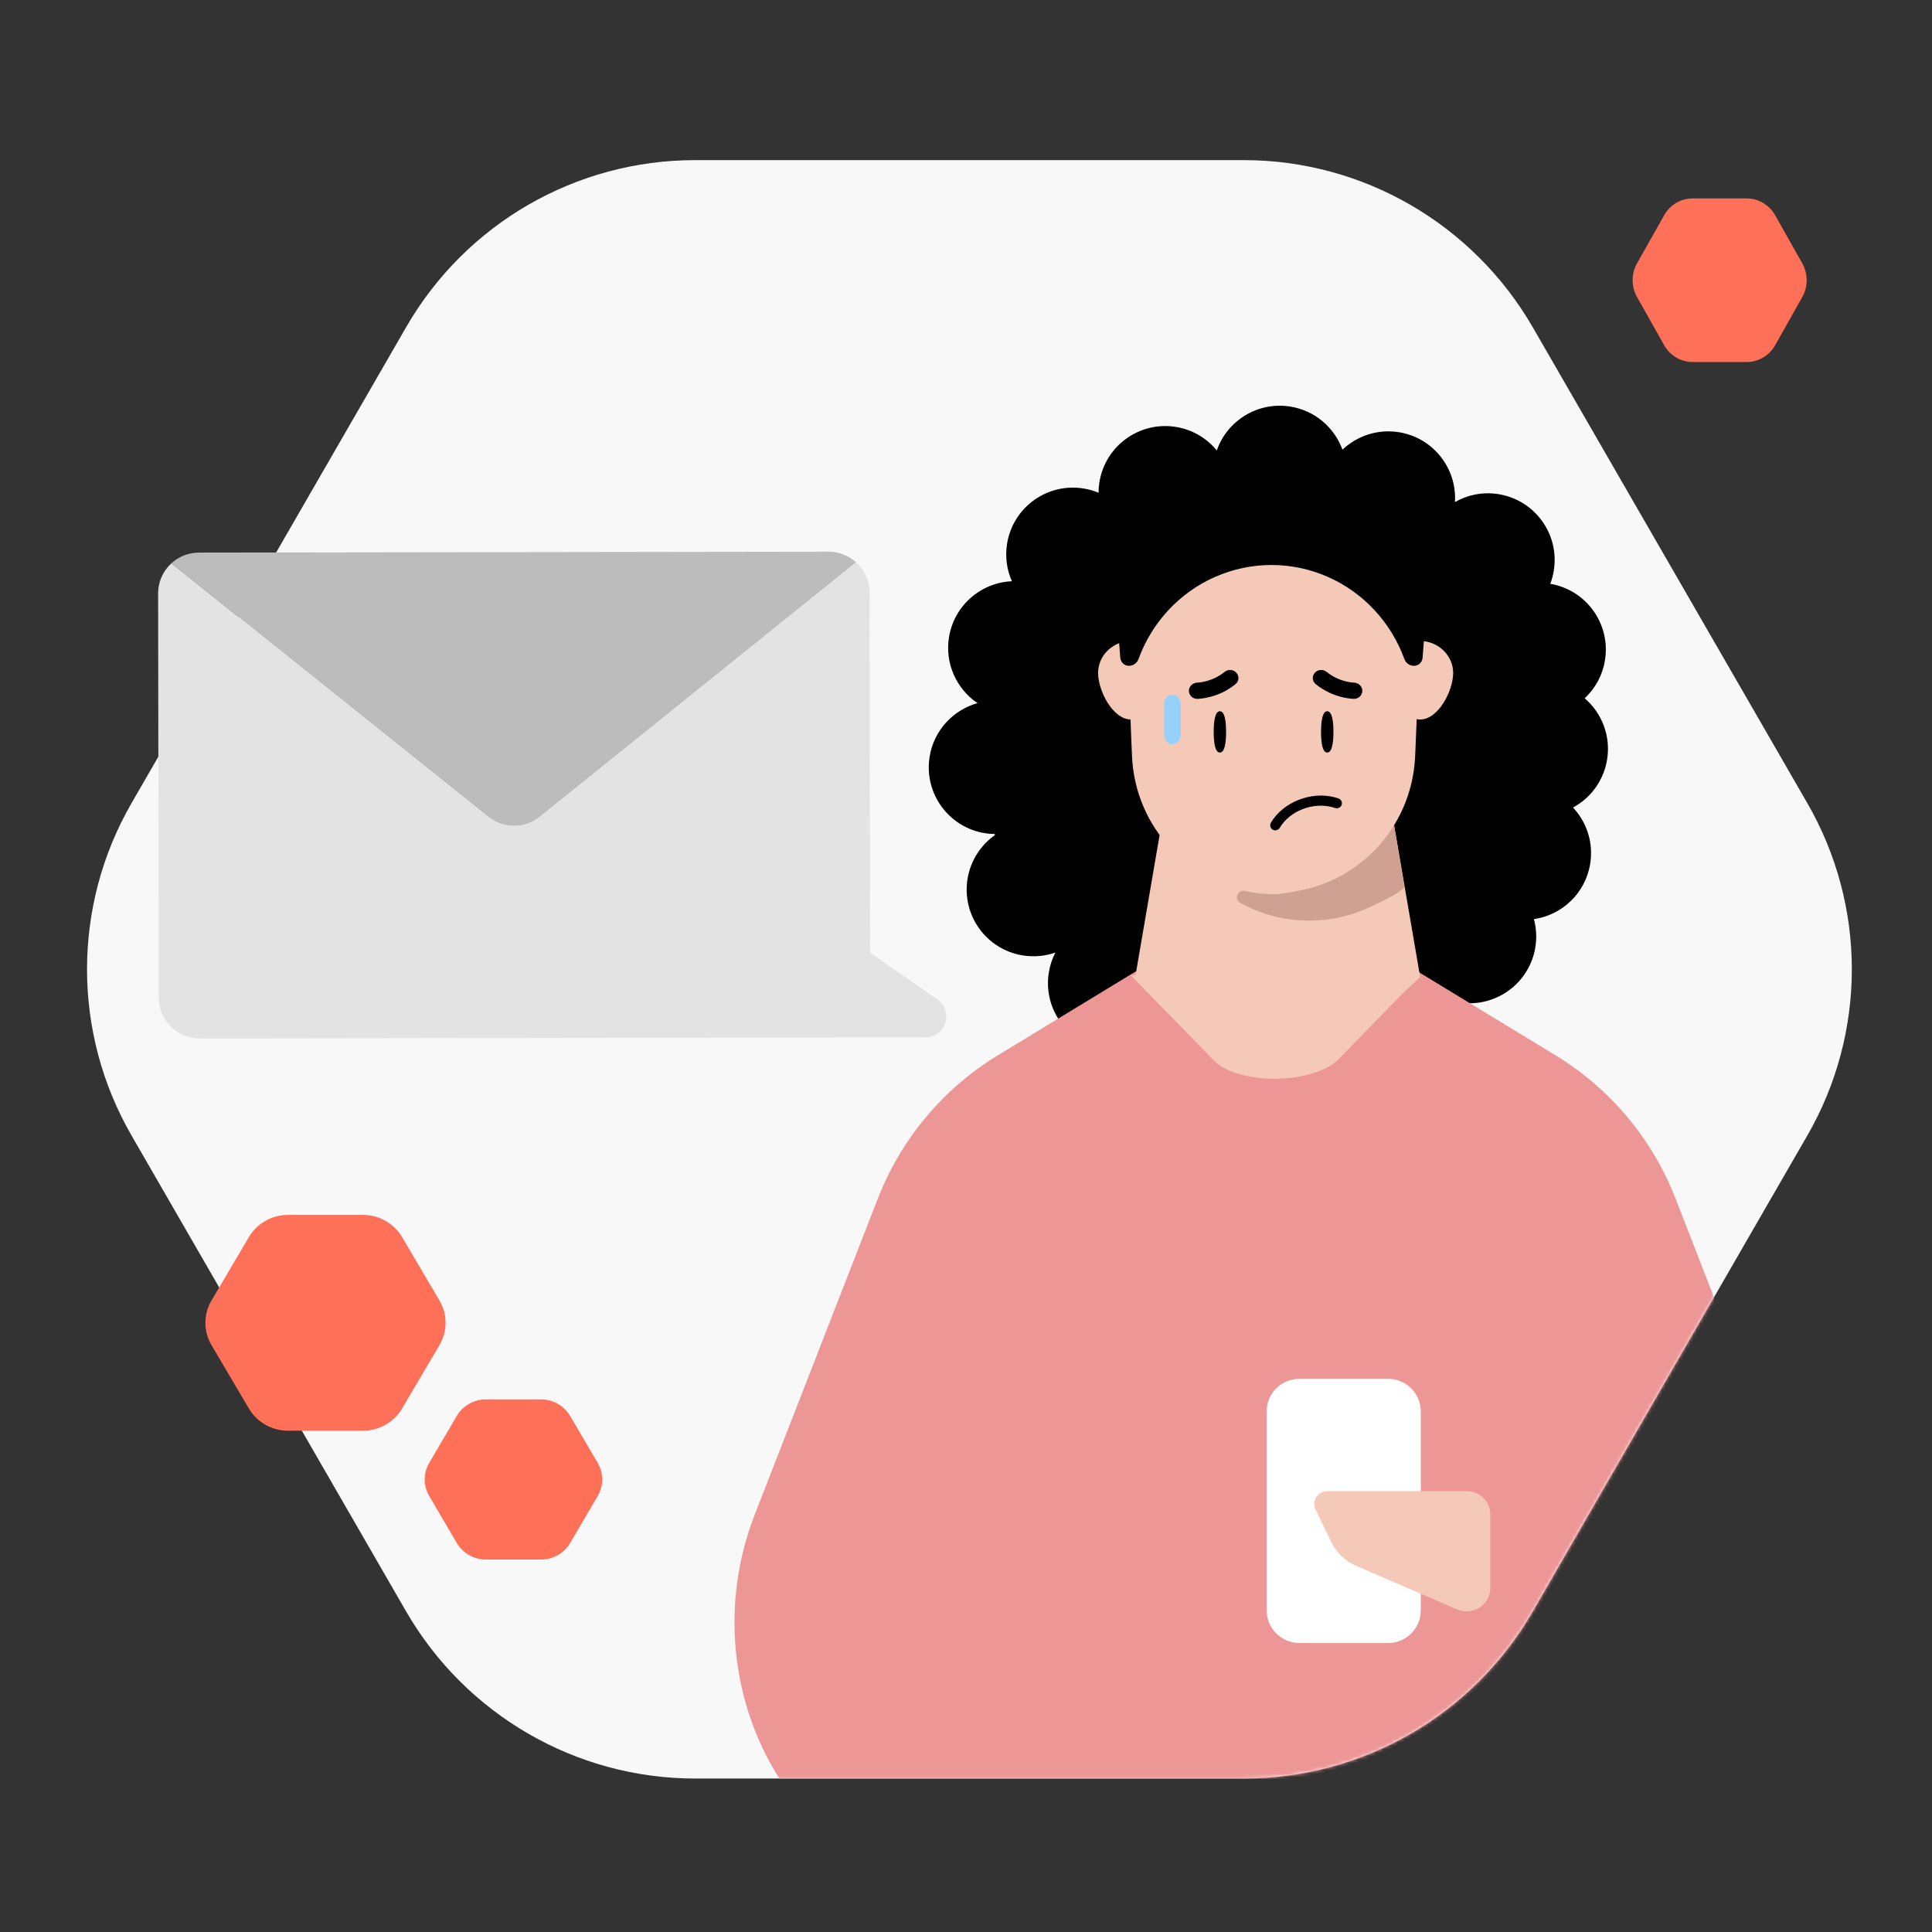 <svg width="555" height="555" viewBox="0 0 555 555" fill="none" xmlns="http://www.w3.org/2000/svg">
<rect x="0" y="0" width="555" height="555" fill="#333333" stroke="none"/>
<g clip-path="url(#clip0_1185_6473)">
<path d="M357.327 46H199.65C165.46 46 133.855 64.212 116.701 93.937L37.865 230.58C20.712 260.188 20.712 296.726 37.865 326.334L116.701 462.974C133.855 492.582 165.46 510.911 199.65 510.911H357.327C391.517 510.911 423.117 492.699 440.271 462.974L519.107 326.334C536.26 296.726 536.26 260.188 519.107 230.58L440.271 93.937C423.117 64.329 391.517 46 357.327 46Z" fill="#F8F8F8"/>
<mask id="mask0_1185_6473" style="mask-type:alpha" maskUnits="userSpaceOnUse" x="25" y="46" width="507" height="465">
<path d="M357.327 46H199.65C165.46 46 133.855 64.212 116.701 93.937L37.865 230.58C20.712 260.188 20.712 296.726 37.865 326.334L116.701 462.974C133.855 492.582 165.46 510.911 199.65 510.911H357.327C391.517 510.911 423.117 492.699 440.271 462.974L519.107 326.334C536.26 296.726 536.26 260.188 519.107 230.58L440.271 93.937C423.117 64.329 391.517 46 357.327 46Z" fill="#F8F8F8"/>
</mask>
<g mask="url(#mask0_1185_6473)">
<path fill-rule="evenodd" clip-rule="evenodd" d="M272.617 183.043C271.384 190.649 274.812 197.934 280.8 201.984C273.838 203.935 268.284 209.763 267.051 217.369C265.358 227.81 272.45 237.647 282.891 239.341C283.84 239.494 284.784 239.576 285.717 239.589C285.748 239.69 285.78 239.792 285.812 239.894C281.75 242.758 278.799 247.19 277.94 252.483C276.247 262.925 283.339 272.762 293.781 274.455C297.05 274.986 300.259 274.655 303.179 273.629C302.274 275.381 301.627 277.304 301.294 279.355C299.601 289.797 306.693 299.634 317.134 301.327C324.466 302.516 331.5 299.374 335.626 293.781C341.387 296.091 347.49 297.806 353.873 298.841C364.218 300.519 374.431 300.269 384.145 298.355C387.009 302.406 391.435 305.349 396.72 306.206C407.161 307.899 416.998 300.807 418.692 290.366C418.824 289.548 418.903 288.734 418.93 287.928C418.981 287.936 419.032 287.945 419.083 287.953C429.524 289.646 439.361 282.554 441.055 272.113C441.506 269.33 441.333 266.591 440.64 264.037C448.706 262.876 455.439 256.61 456.812 248.14C457.8 242.048 455.797 236.161 451.882 231.977C456.918 229.246 460.679 224.293 461.667 218.2C462.775 211.367 460.121 204.793 455.227 200.59C458.223 197.794 460.348 194.02 461.055 189.662C462.741 179.262 455.713 169.462 445.34 167.711C445.797 166.512 446.14 165.249 446.353 163.932C448.046 153.491 440.954 143.654 430.513 141.96C426.014 141.231 421.627 142.132 417.956 144.23C418.555 134.523 411.705 125.756 401.902 124.166C395.764 123.171 389.834 125.211 385.646 129.184C383.353 122.87 377.801 117.952 370.7 116.8C361.379 115.289 352.54 120.778 349.545 129.401C346.689 125.916 342.599 123.419 337.802 122.641C327.361 120.948 317.523 128.04 315.83 138.482C315.663 139.512 315.581 140.537 315.58 141.549C314.226 140.986 312.785 140.57 311.274 140.325C300.833 138.632 290.996 145.724 289.302 156.165C288.686 159.969 289.234 163.692 290.686 166.97C281.798 167.35 274.097 173.917 272.617 183.043Z" fill="black"/>
<path d="M465.328 511H223.956C209.673 488.65 207.09 460.067 216.751 435.255L252.195 344.265C258.861 327.138 270.975 312.684 286.638 303.166L326.289 279.041H407.214L446.865 303.166C462.528 312.684 474.642 327.138 481.308 344.265L516.752 435.255C516.853 435.509 516.942 435.751 517.043 436.006C530.691 472.078 503.75 511 465.328 511Z" fill="#ED9696"/>
<path d="M407.948 280.629C385.666 303.806 348.402 303.818 326.121 280.629L339.63 201.943H394.463L407.96 280.629H407.948Z" fill="#F4C9B8"/>
<path d="M403.447 254.845C401.654 256.898 396.042 259.382 393.894 260.408C388.517 263.019 382.453 264.464 376.085 264.464C368.916 264.464 362.166 262.626 356.293 259.382C354.425 258.343 355.518 255.453 357.615 255.922C360.501 256.568 363.513 256.911 366.589 256.911C386.176 254.845 392.914 244.313 400.363 236.52L403.447 254.845Z" fill="#CEA193"/>
<path d="M334.398 193.336C334.398 198.421 330.157 206.69 324.922 206.69H324.82C319.611 206.591 315.446 198.372 315.446 193.336C315.446 188.622 319.127 184.722 323.89 184.191C324.234 184.191 324.578 184.154 324.935 184.154C327.533 184.154 329.864 185.166 331.571 186.783C333.341 188.462 334.424 190.782 334.424 193.349" fill="#F4C9B8"/>
<path d="M417.447 193.336C417.447 198.384 413.241 206.591 408.066 206.69H407.964C403.695 206.69 400.075 201.173 398.89 196.397C398.609 195.286 398.469 194.274 398.469 193.336C398.469 188.289 402.713 184.154 407.952 184.154C408.296 184.154 408.614 184.191 408.958 184.191C408.958 184.191 408.958 184.228 408.997 184.191C413.725 184.722 417.447 188.634 417.447 193.336Z" fill="#F4C9B8"/>
<path d="M407.952 180.394C407.952 180.918 407.952 181.48 407.914 182.029V182.106L407.851 183.639L407.231 199.415L406.953 206.939L406.535 217.069C406.535 217.312 406.497 217.554 406.497 217.797C405.915 227.927 401.739 237.022 395.285 243.844C394.425 244.712 393.564 245.556 392.666 246.348C392.324 246.667 391.982 246.935 391.628 247.216C390.489 248.161 389.312 249.03 388.11 249.822C387.667 250.142 387.174 250.41 386.731 250.729C383.276 252.786 379.556 254.357 375.582 255.328C375 255.468 374.405 255.609 373.823 255.711C373.165 255.852 372.545 255.954 371.887 256.056C371.229 256.158 370.546 256.235 369.888 256.299C369.647 256.337 369.369 256.363 369.128 256.363C368.053 256.465 366.952 256.503 365.851 256.503C365.091 256.503 364.332 256.465 363.573 256.439C362.991 256.401 362.396 256.375 361.814 256.299C361.156 256.235 360.536 256.158 359.878 256.056H359.777C359.22 255.992 358.701 255.877 358.157 255.737C357.739 255.698 357.334 255.596 356.917 255.494C348.982 253.718 341.87 249.579 336.429 243.831C329.798 236.831 325.597 227.467 325.179 217.056L324.837 208.766V208.587L324.774 206.914L324.458 199.351L323.901 185.529L323.838 183.613L323.774 182.08C322.977 161.91 336.227 144.563 354.588 139.453C355.968 139.07 357.385 138.725 358.828 138.482C359.384 138.38 359.966 138.303 360.548 138.239C360.612 138.201 360.726 138.201 360.827 138.201C361.27 138.137 361.725 138.099 362.206 138.061C362.687 137.997 363.168 137.958 363.687 137.958C364.408 137.92 365.129 137.895 365.863 137.895C368.938 137.895 371.938 138.214 374.835 138.865C375.835 139.07 376.835 139.312 377.835 139.632C395.26 144.818 407.952 161.118 407.952 180.382" fill="#F4C9B8"/>
<path d="M398.719 396.085H373.296C368.098 396.085 363.868 400.263 363.868 405.449V462.628C363.868 467.791 368.098 471.992 373.296 471.992H398.719C403.918 471.992 408.147 467.791 408.147 462.628V405.449C408.147 400.263 403.918 396.085 398.719 396.085Z" fill="white"/>
<path d="M365.268 136.712C341.024 136.712 321.376 156.676 321.376 181.31V183.021C321.376 183.021 321.376 183.153 321.376 183.22L321.82 188.937C321.925 190.25 323.008 191.272 324.301 191.272C325.528 191.272 326.625 190.489 327.056 189.322C330.92 178.71 338.897 170.18 349.106 165.696H349.132C359.432 161.173 371.091 161.173 381.391 165.696C391.601 170.18 399.564 178.71 403.429 189.309C403.86 190.489 404.956 191.272 406.183 191.272C407.489 191.272 408.572 190.25 408.664 188.937L409.108 183.127C409.108 183.127 409.108 183.074 409.108 183.047L409.147 183.127V181.323C409.147 156.689 389.499 136.725 365.255 136.725L365.268 136.712Z" fill="black"/>
<path d="M347.581 275.81L324.935 280.252L348.699 304.643C355.654 311.623 376.411 311.623 384.17 304.643L407.961 280.239L379.155 273.109" fill="#F4C9B8"/>
<path d="M421.289 428.357H381.344C378.565 428.357 376.721 431.179 377.905 433.637L382.433 442.997C383.904 446.042 386.454 448.463 389.606 449.823L418.52 462.321C419.389 462.693 420.334 462.889 421.289 462.889C425.062 462.889 428.119 459.909 428.119 456.23V435.006C428.119 431.328 425.062 428.348 421.289 428.348" fill="#F4C9B8"/>
<path d="M352.214 210.25C352.214 213.526 351.772 216.18 350.434 216.18C349.097 216.18 348.655 213.526 348.655 210.25C348.655 206.973 349.097 204.319 350.434 204.319C351.772 204.319 352.214 206.973 352.214 210.25Z" fill="black"/>
<path d="M383.051 210.25C383.051 213.526 382.609 216.18 381.272 216.18C379.934 216.18 379.493 213.526 379.493 210.25C379.493 206.973 379.934 204.319 381.272 204.319C382.609 204.319 383.051 206.973 383.051 210.25Z" fill="black"/>
<path d="M334.423 202.238C334.423 200.764 335.485 199.569 336.795 199.569C338.105 199.569 339.167 200.764 339.167 202.238V211.134C339.167 212.608 338.105 213.802 336.795 213.802C335.485 213.802 334.423 212.608 334.423 211.134V202.238Z" fill="#95D1F9"/>
<path d="M342.481 196.601C341.895 197.039 341.523 197.717 341.531 198.474C341.547 199.733 342.614 200.769 343.936 200.761C344.194 200.759 349.772 200.689 354.897 196.553C355.922 195.732 356.055 194.29 355.203 193.286C354.352 192.306 352.839 192.178 351.814 192.999C348.069 196.035 343.955 196.098 343.903 196.099C343.374 196.107 342.886 196.322 342.481 196.601Z" fill="black"/>
<path d="M390.403 196.601C390.99 197.039 391.362 197.717 391.353 198.474C391.337 199.733 390.271 200.769 388.948 200.761C388.691 200.759 383.112 200.689 377.987 196.553C376.962 195.732 376.829 194.29 377.681 193.286C378.532 192.306 380.045 192.178 381.07 192.999C384.815 196.035 388.929 196.098 388.981 196.099C389.51 196.107 389.998 196.322 390.403 196.601Z" fill="black"/>
<path d="M383.549 232.128C384.378 232.351 385.152 231.945 385.404 231.227C385.674 230.479 385.269 229.637 384.519 229.376C384.171 229.257 383.813 229.144 383.459 229.049C376.637 227.221 368.58 230.422 365.089 236.332C364.895 236.669 364.842 237.06 364.939 237.44C365.036 237.82 365.271 238.133 365.613 238.337C365.723 238.41 365.842 238.45 365.979 238.487C366.615 238.658 367.285 238.38 367.619 237.813C370.469 232.974 377.09 230.363 382.72 231.872C383.002 231.947 383.292 232.025 383.563 232.141L383.567 232.125L383.549 232.128Z" fill="black"/>
</g>
<path fill-rule="evenodd" clip-rule="evenodd" d="M237.996 158.481L57.154 158.739C54.1 158.743 51.319 159.912 49.231 161.824L140.325 234.691C144.63 238.134 150.748 238.125 155.042 234.67L245.928 161.543C243.835 159.637 241.051 158.476 237.996 158.481Z" fill="#BCBCBC"/>
<path fill-rule="evenodd" clip-rule="evenodd" d="M52.84 159.566C48.488 161.295 45.414 165.547 45.421 170.515L45.587 286.576C45.596 293.07 50.869 298.328 57.363 298.318L238.205 298.06C244.7 298.051 249.957 292.779 249.948 286.284L249.782 170.223C249.777 166.783 248.296 163.69 245.938 161.543L155.053 234.669C150.758 238.125 144.64 238.134 140.335 234.69L49.241 161.824C50.285 160.867 51.502 160.097 52.84 159.566Z" fill="#E3E3E3"/>
<path d="M236 264L269.249 287.07C274.079 290.422 271.707 298 265.828 298H236V264Z" fill="#E3E3E3"/>
<path d="M155.43 402H139.57C136.128 402 132.947 403.804 131.226 406.745L123.291 420.255C121.57 423.185 121.57 426.804 123.291 429.734L131.226 443.255C132.947 446.184 136.128 448 139.57 448H155.43C158.872 448 162.053 446.196 163.774 443.255L171.709 429.734C173.43 426.804 173.43 423.185 171.709 420.255L163.774 406.745C162.053 403.816 158.872 402 155.43 402Z" fill="#FF7059"/>
<path d="M104.229 349H82.771C78.115 349 73.811 351.432 71.483 355.395L60.746 373.605C58.418 377.553 58.418 382.432 60.746 386.38L71.483 404.605C73.811 408.553 78.115 411 82.771 411H104.229C108.885 411 113.189 408.568 115.517 404.605L126.254 386.38C128.582 382.432 128.582 377.553 126.254 373.605L115.517 355.395C113.189 351.447 108.885 349 104.229 349Z" fill="#FF7059"/>
<path d="M501.775 57H486.225C482.851 57 479.733 58.844 478.046 61.848L470.265 75.652C468.578 78.645 468.578 82.344 470.265 85.337L478.046 99.152C479.733 102.145 482.851 104 486.225 104H501.775C505.149 104 508.267 102.156 509.954 99.152L517.735 85.337C519.422 82.344 519.422 78.645 517.735 75.652L509.954 61.848C508.267 58.855 505.149 57 501.775 57Z" fill="#FF7059"/>
</g>
<defs>
<clipPath id="clip0_1185_6473">
<rect width="555" height="555" fill="white"/>
</clipPath>
</defs>
</svg>
